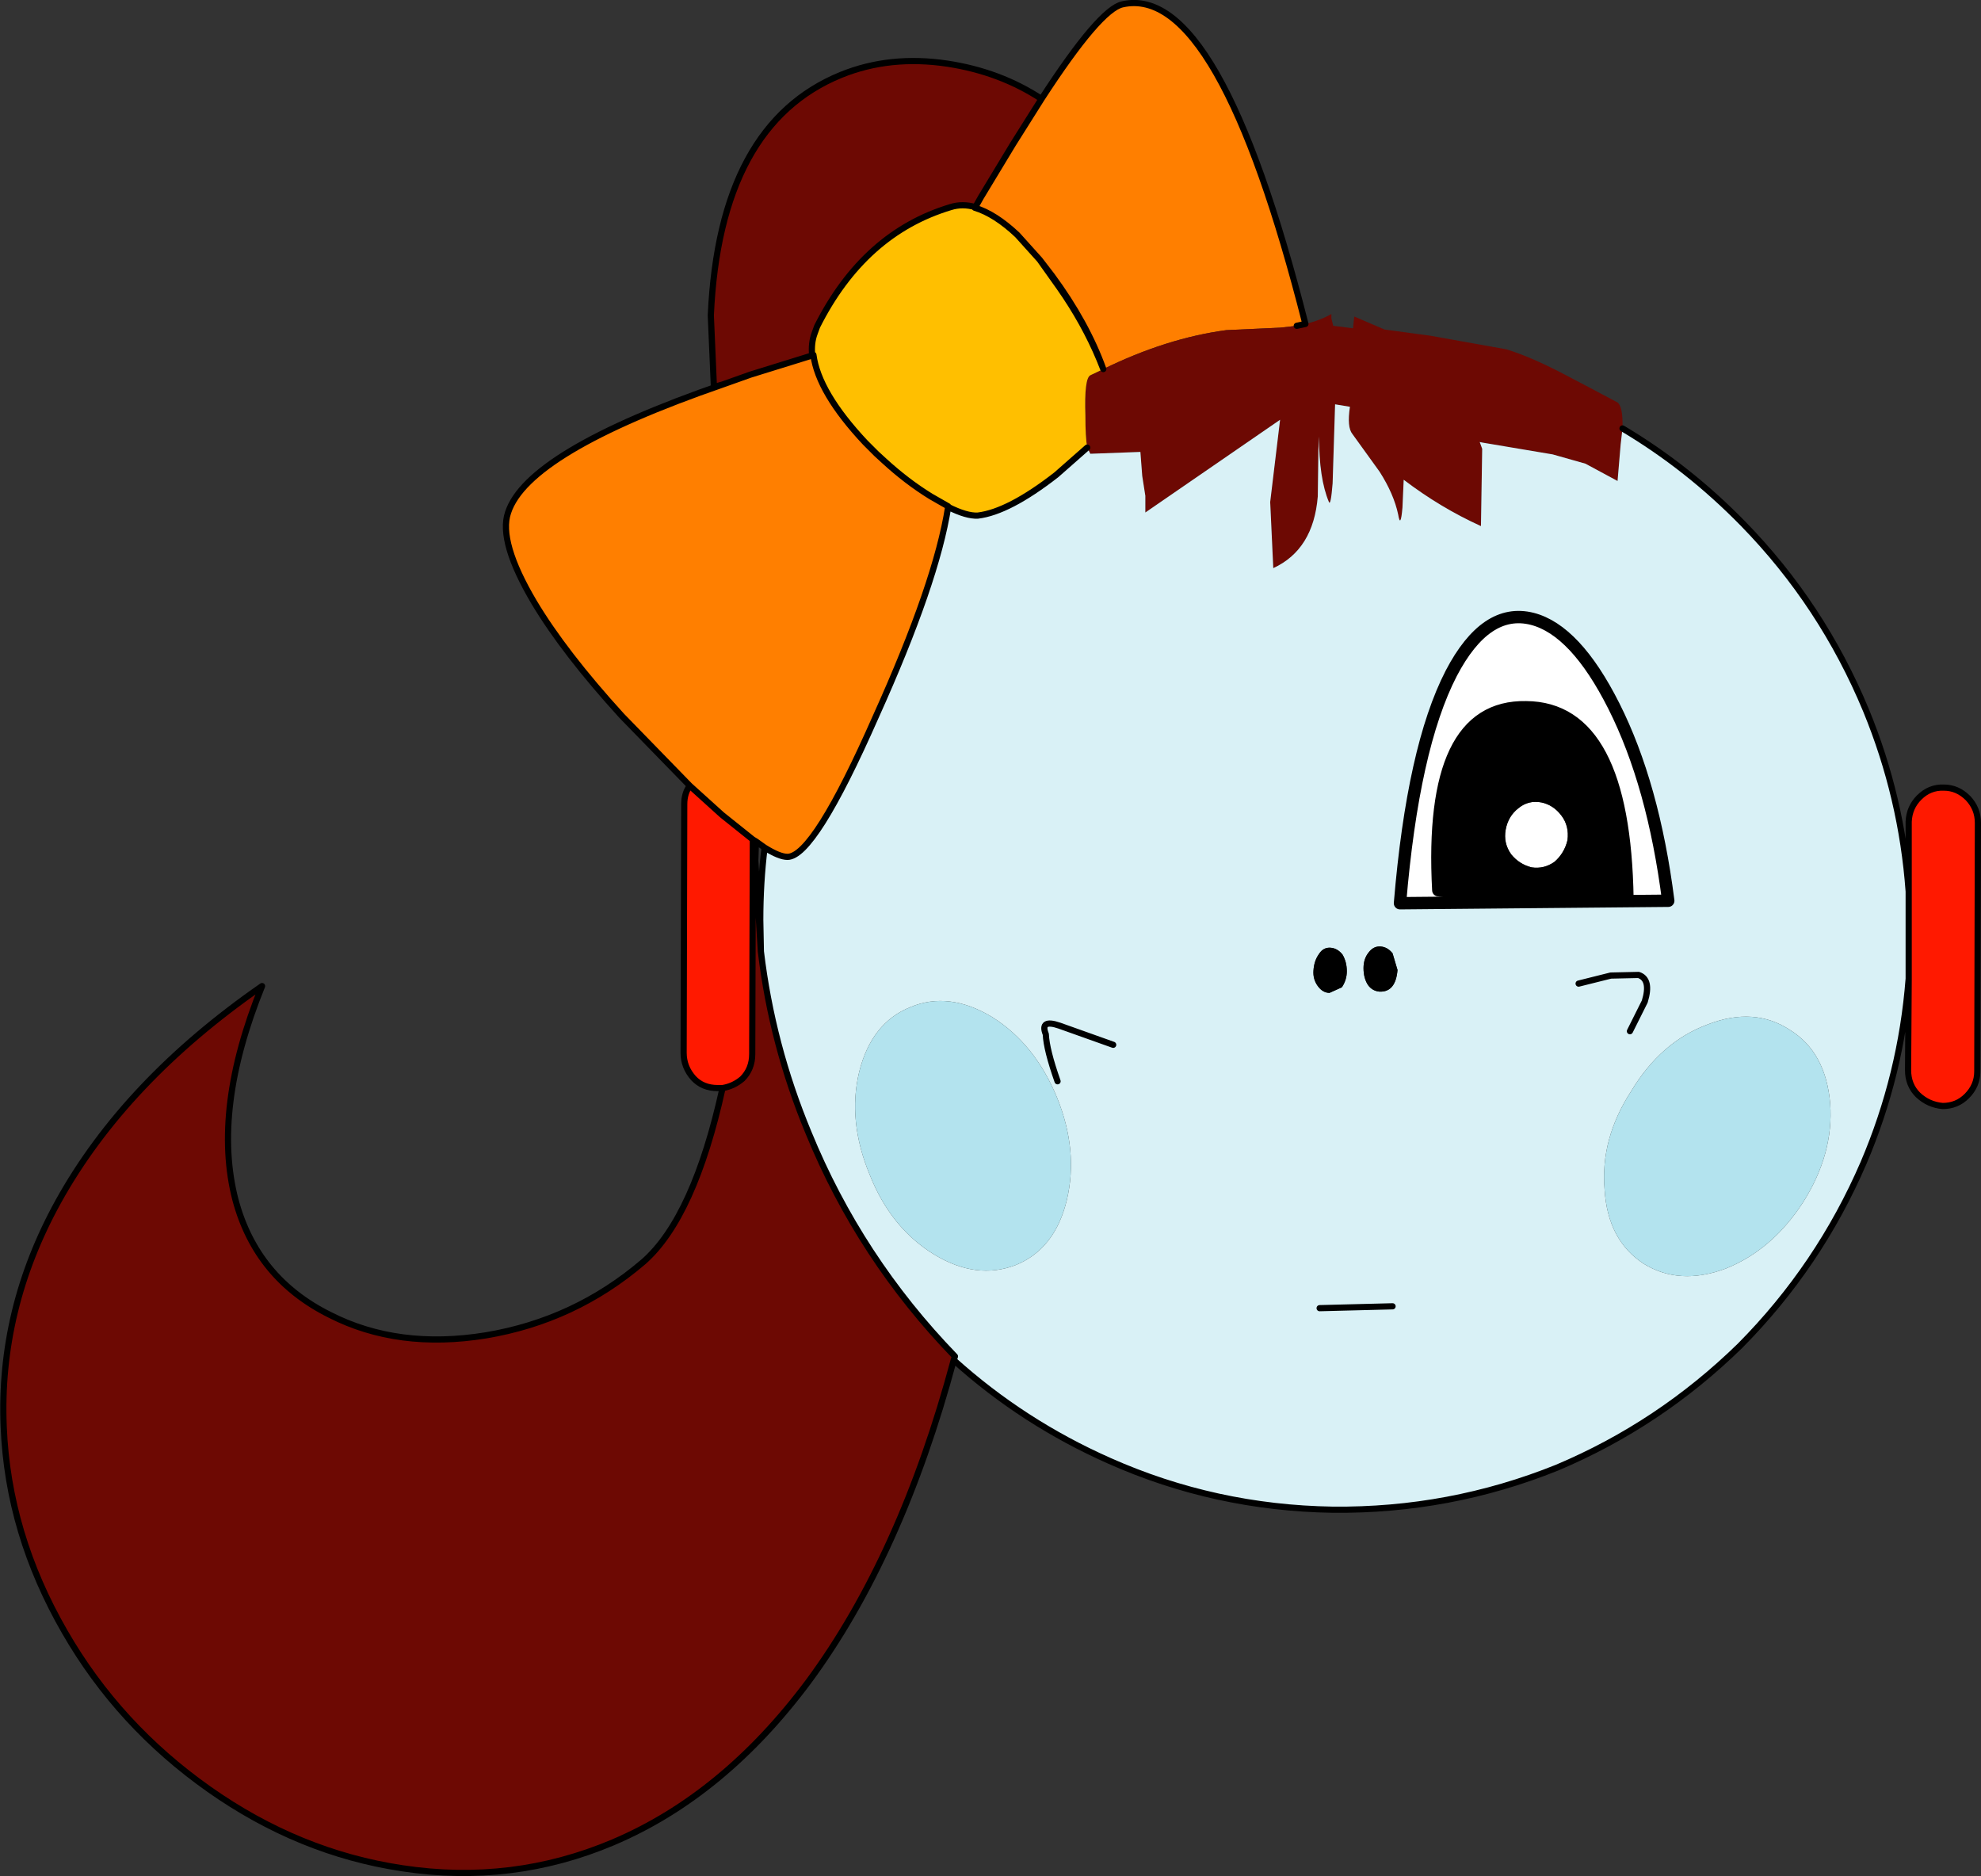 <?xml version="1.0" encoding="UTF-8" standalone="no"?>
<svg xmlns:xlink="http://www.w3.org/1999/xlink" height="151.75px" width="160.25px" xmlns="http://www.w3.org/2000/svg">
  <rect width="100%" height="100%" fill="#333333" stroke="none"/>
  <g transform="matrix(1.0, 0.0, 0.0, 1.0, 80.05, 71.25)">
    <path d="M-1.15 -54.5 L-0.7 -55.3 1.9 -59.6 4.2 -63.25 Q8.9 -70.5 10.75 -70.9 18.55 -72.65 25.55 -45.05 L24.85 -44.9 23.5 -44.75 19.15 -44.55 Q14.3 -43.9 9.2 -41.4 7.85 -45.15 5.05 -48.95 L4.05 -50.25 2.25 -52.25 Q0.45 -53.95 -1.2 -54.45 L-1.15 -54.5 M-21.6 -40.15 L-19.35 -40.95 -14.35 -42.5 -14.25 -42.55 Q-13.85 -39.5 -10.05 -35.45 L-9.15 -34.55 -8.55 -34.0 Q-6.7 -32.3 -4.75 -31.1 L-3.35 -30.3 -3.35 -30.25 Q-4.3 -24.15 -9.2 -13.3 -14.2 -1.95 -16.35 -1.95 -17.0 -1.95 -18.2 -2.7 L-18.9 -3.2 -19.15 -3.35 -21.65 -5.35 -24.25 -7.7 -29.75 -13.35 Q-34.4 -18.45 -36.85 -22.55 -39.75 -27.45 -38.95 -29.8 -37.35 -34.7 -21.6 -40.15" fill="#ff7f00" fill-rule="evenodd" stroke="none"/>
    <path d="M4.2 -63.25 L1.9 -59.6 -0.7 -55.3 -1.15 -54.5 Q-2.2 -54.8 -3.15 -54.5 -10.15 -52.4 -13.95 -44.85 L-14.15 -44.3 Q-14.45 -43.5 -14.35 -42.5 L-19.35 -40.95 -21.6 -40.15 -22.3 -39.95 -22.55 -45.75 Q-21.85 -61.2 -12.0 -65.2 -8.05 -66.8 -3.4 -66.1 0.85 -65.45 4.2 -63.25 M9.2 -41.4 Q14.3 -43.9 19.15 -44.55 L23.5 -44.75 24.85 -44.9 Q26.5 -45.2 27.65 -45.85 L27.65 -45.5 27.8 -44.9 29.4 -44.7 29.5 -45.65 31.95 -44.6 35.65 -44.1 41.8 -43.0 Q43.75 -42.4 46.35 -41.05 48.55 -39.9 50.8 -38.7 51.25 -38.35 51.2 -36.6 L51.05 -35.3 50.8 -32.35 48.2 -33.75 45.55 -34.5 39.9 -35.45 39.65 -35.5 39.85 -34.95 39.75 -28.7 Q36.45 -30.2 33.5 -32.45 L33.4 -30.2 Q33.25 -28.45 33.05 -29.65 32.7 -31.3 31.55 -33.1 L29.35 -36.15 Q28.9 -36.7 29.15 -38.35 L27.95 -38.55 27.75 -32.15 Q27.6 -30.3 27.45 -30.65 26.65 -32.55 26.65 -35.95 L26.6 -34.85 26.55 -31.1 Q26.2 -26.8 22.95 -25.3 L22.7 -30.65 23.5 -37.3 12.6 -29.8 12.6 -31.15 12.35 -32.75 12.2 -34.7 8.15 -34.55 7.9 -35.05 Q7.75 -35.85 7.75 -37.65 7.65 -40.65 8.15 -40.9 L9.2 -41.4 M-2.9 38.75 Q-7.15 54.6 -14.65 64.75 -21.5 73.95 -30.45 77.75 -38.6 81.2 -47.5 79.85 -55.85 78.6 -63.15 73.45 -70.45 68.3 -74.8 60.75 -79.4 52.8 -79.75 44.15 -80.15 34.65 -75.35 25.95 -69.95 16.2 -58.85 8.5 -62.9 18.5 -61.0 25.8 -59.3 32.15 -53.35 35.1 -47.85 37.9 -40.75 36.75 -33.55 35.55 -28.0 30.8 -23.9 27.2 -21.6 16.75 -20.7 16.6 -20.0 16.0 -19.2 15.2 -19.2 14.0 L-19.15 -3.35 -18.9 -3.2 -18.95 -1.65 -18.5 5.7 Q-17.6 13.25 -14.65 20.35 -10.5 30.5 -2.8 38.45 L-2.9 38.75" fill="#6d0903" fill-rule="evenodd" stroke="none"/>
    <path d="M-1.15 -54.5 L-1.2 -54.45 Q0.45 -53.95 2.25 -52.25 L4.05 -50.25 5.65 -48.0 Q7.65 -45.15 8.9 -42.15 L9.2 -41.4 8.15 -40.9 Q7.65 -40.65 7.75 -37.65 7.75 -35.85 7.9 -35.05 L5.4 -32.85 Q1.55 -29.85 -0.95 -29.55 -1.85 -29.5 -3.35 -30.25 L-3.35 -30.3 -4.75 -31.1 Q-6.7 -32.3 -8.55 -34.0 L-9.15 -34.55 -10.05 -35.45 Q-13.85 -39.5 -14.25 -42.55 L-14.35 -42.5 Q-14.45 -43.5 -14.15 -44.3 L-13.95 -44.85 Q-10.15 -52.4 -3.15 -54.5 -2.2 -54.8 -1.15 -54.5" fill="#ffbf00" fill-rule="evenodd" stroke="none"/>
    <path d="M51.2 -36.6 Q56.5 -33.45 60.95 -28.9 67.35 -22.35 70.9 -13.8 73.8 -6.75 74.35 0.85 L74.35 7.9 Q73.75 15.65 70.7 22.8 67.1 31.15 60.7 37.6 54.2 43.95 45.9 47.45 37.2 50.95 27.75 50.85 18.25 50.7 9.7 46.9 2.7 43.8 -2.9 38.75 L-2.8 38.45 Q-10.5 30.5 -14.65 20.35 -17.6 13.25 -18.5 5.7 L-18.55 3.15 Q-18.55 0.15 -18.2 -2.7 -17.0 -1.95 -16.35 -1.95 -14.2 -1.95 -9.2 -13.3 -4.3 -24.15 -3.35 -30.25 -1.85 -29.5 -0.95 -29.55 1.55 -29.85 5.4 -32.85 L7.9 -35.05 8.15 -34.55 12.2 -34.7 12.35 -32.75 12.6 -31.15 12.6 -29.8 23.5 -37.3 22.7 -30.65 22.95 -25.3 Q26.2 -26.8 26.55 -31.1 L26.6 -34.85 26.65 -35.95 Q26.65 -32.55 27.45 -30.65 27.6 -30.3 27.75 -32.15 L27.95 -38.55 29.15 -38.35 Q28.9 -36.7 29.35 -36.15 L31.55 -33.1 Q32.7 -31.3 33.05 -29.65 33.25 -28.45 33.4 -30.2 L33.5 -32.45 Q36.45 -30.2 39.75 -28.7 L39.85 -34.95 39.65 -35.5 39.9 -35.45 45.55 -34.5 48.2 -33.75 50.8 -32.35 51.05 -35.3 51.2 -36.6 M50.5 -14.15 Q47.4 -20.3 43.9 -21.2 40.15 -22.15 37.35 -16.8 34.25 -10.8 33.2 1.8 L54.9 1.6 Q53.7 -7.8 50.5 -14.15 M-9.7 23.75 Q-8.0 28.05 -4.5 30.2 -1.05 32.3 2.15 31.05 5.3 29.75 6.25 25.8 7.2 21.8 5.45 17.5 3.65 13.15 0.2 11.0 -3.3 8.9 -6.4 10.2 -9.55 11.45 -10.55 15.45 -11.5 19.4 -9.7 23.75 M64.75 12.05 Q61.85 10.15 58.1 11.6 54.3 13.0 51.9 17.0 49.4 20.85 49.75 24.95 50.0 29.05 52.9 30.95 55.8 32.75 59.55 31.35 63.3 29.85 65.8 26.0 68.3 22.05 68.0 18.0 67.65 13.85 64.75 12.05 M51.8 12.15 L53.0 9.75 Q53.55 7.95 52.5 7.6 L50.25 7.65 47.65 8.3 50.25 7.65 52.5 7.6 Q53.55 7.95 53.0 9.75 L51.8 12.15 M26.55 8.5 Q26.95 9.05 27.5 9.05 L28.5 8.6 Q28.9 8.0 28.9 7.3 28.9 6.55 28.55 5.95 28.15 5.45 27.6 5.4 27.0 5.35 26.65 5.9 26.25 6.45 26.2 7.25 26.15 7.95 26.55 8.5 M31.55 8.95 Q32.85 9.0 33.0 7.2 L32.6 5.85 Q32.2 5.35 31.65 5.3 31.05 5.25 30.65 5.8 30.25 6.3 30.25 7.05 30.25 7.85 30.6 8.4 30.95 8.9 31.55 8.95 M26.7 34.55 L32.6 34.4 26.7 34.55 M5.5 16.2 Q4.6 13.65 4.55 12.4 4.05 11.15 5.65 11.7 L10.0 13.25 5.65 11.7 Q4.05 11.15 4.55 12.4 4.6 13.65 5.5 16.2" fill="#d9f1f6" fill-rule="evenodd" stroke="none"/>
    <path d="M50.5 -14.15 Q53.7 -7.8 54.9 1.6 L33.2 1.8 Q34.25 -10.8 37.35 -16.8 40.15 -22.15 43.9 -21.2 47.4 -20.3 50.5 -14.15 M44.65 -6.35 Q45.6 -6.15 46.25 -5.3 46.9 -4.45 46.75 -3.3 46.5 -2.25 45.7 -1.55 44.85 -0.95 43.85 -1.1 42.85 -1.35 42.2 -2.15 41.55 -3.05 41.75 -4.15 41.95 -5.25 42.8 -5.9 43.6 -6.55 44.65 -6.35 M36.3 0.75 L51.6 1.45 Q51.35 -14.0 43.4 -14.05 35.5 -14.2 36.3 0.75" fill="#ffffff" fill-rule="evenodd" stroke="none"/>
    <path d="M44.65 -6.35 Q43.6 -6.55 42.8 -5.9 41.95 -5.25 41.75 -4.15 41.55 -3.05 42.2 -2.15 42.85 -1.35 43.85 -1.1 44.85 -0.95 45.7 -1.55 46.5 -2.25 46.75 -3.3 46.9 -4.45 46.25 -5.3 45.6 -6.15 44.65 -6.35 M31.55 8.95 Q30.95 8.9 30.6 8.4 30.25 7.85 30.25 7.05 30.25 6.3 30.65 5.8 31.05 5.25 31.65 5.3 32.2 5.35 32.6 5.85 L33.0 7.2 Q32.85 9.0 31.55 8.95 M26.55 8.5 Q26.15 7.95 26.2 7.25 26.25 6.45 26.65 5.9 27.0 5.35 27.6 5.4 28.15 5.45 28.55 5.95 28.9 6.55 28.9 7.3 28.9 8.0 28.5 8.6 L27.5 9.05 Q26.95 9.05 26.55 8.5 M36.3 0.75 Q35.5 -14.2 43.4 -14.05 51.35 -14.0 51.6 1.45 L36.3 0.75" fill="#000000" fill-rule="evenodd" stroke="none"/>
    <path d="M74.35 0.85 L74.35 -4.8 Q74.4 -5.95 75.2 -6.75 76.05 -7.6 77.2 -7.55 78.3 -7.55 79.15 -6.7 79.95 -5.85 79.95 -4.7 L79.9 15.4 Q79.9 16.55 79.05 17.4 78.25 18.2 77.1 18.2 75.95 18.1 75.1 17.3 74.3 16.5 74.3 15.3 L74.35 7.9 74.35 0.85 M-21.6 16.75 L-22.0 16.75 Q-23.2 16.75 -23.95 15.95 -24.75 15.05 -24.75 13.9 L-24.7 -6.2 Q-24.7 -7.1 -24.25 -7.7 L-21.65 -5.35 -19.15 -3.35 -19.2 14.0 Q-19.2 15.2 -20.0 16.0 -20.7 16.6 -21.6 16.75" fill="#ff1900" fill-rule="evenodd" stroke="none"/>
    <path d="M-9.7 23.75 Q-11.5 19.4 -10.55 15.45 -9.55 11.45 -6.4 10.2 -3.3 8.9 0.2 11.0 3.65 13.15 5.45 17.5 7.2 21.8 6.25 25.8 5.3 29.75 2.15 31.05 -1.05 32.3 -4.5 30.2 -8.0 28.05 -9.7 23.75 M64.75 12.05 Q67.65 13.85 68.0 18.0 68.3 22.05 65.8 26.0 63.3 29.85 59.55 31.35 55.8 32.75 52.9 30.95 50.0 29.05 49.75 24.95 49.4 20.85 51.9 17.0 54.3 13.0 58.1 11.6 61.85 10.15 64.75 12.05" fill="#b3e3ee" fill-rule="evenodd" stroke="none"/>
    <path d="M4.2 -63.25 L1.9 -59.6 -0.7 -55.3 -1.15 -54.5 -1.2 -54.45 Q0.45 -53.95 2.25 -52.25 L4.05 -50.25 5.05 -48.95 Q7.85 -45.15 9.2 -41.4 L8.9 -42.15 Q7.65 -45.15 5.65 -48.0 L4.05 -50.25 M24.85 -44.9 L25.55 -45.05 Q18.55 -72.65 10.75 -70.9 8.9 -70.5 4.2 -63.25 0.85 -65.45 -3.4 -66.1 -8.05 -66.8 -12.0 -65.2 -21.85 -61.2 -22.55 -45.75 L-22.3 -39.95 -21.6 -40.15 -19.35 -40.95 -14.35 -42.5 Q-14.45 -43.5 -14.15 -44.3 L-13.95 -44.85 Q-10.15 -52.4 -3.15 -54.5 -2.2 -54.8 -1.15 -54.5 M51.2 -36.6 Q56.5 -33.45 60.95 -28.9 67.35 -22.35 70.9 -13.8 73.8 -6.75 74.35 0.85 L74.35 -4.8 Q74.4 -5.95 75.2 -6.75 76.05 -7.6 77.2 -7.55 78.3 -7.55 79.15 -6.7 79.95 -5.85 79.95 -4.7 L79.9 15.4 Q79.9 16.55 79.05 17.4 78.25 18.2 77.1 18.2 75.95 18.1 75.1 17.3 74.3 16.5 74.3 15.3 L74.35 7.9 Q73.75 15.65 70.7 22.8 67.1 31.15 60.7 37.6 54.2 43.95 45.9 47.45 37.2 50.95 27.75 50.85 18.25 50.7 9.7 46.9 2.7 43.8 -2.9 38.75 -7.15 54.6 -14.65 64.75 -21.5 73.95 -30.45 77.75 -38.6 81.2 -47.5 79.85 -55.85 78.6 -63.15 73.45 -70.45 68.3 -74.8 60.75 -79.4 52.8 -79.75 44.15 -80.15 34.65 -75.35 25.95 -69.95 16.2 -58.85 8.5 -62.9 18.5 -61.0 25.8 -59.3 32.15 -53.35 35.1 -47.85 37.9 -40.75 36.75 -33.55 35.55 -28.0 30.8 -23.9 27.2 -21.6 16.75 L-22.0 16.75 Q-23.2 16.75 -23.95 15.95 -24.75 15.05 -24.75 13.9 L-24.7 -6.2 Q-24.7 -7.1 -24.25 -7.7 L-29.75 -13.35 Q-34.4 -18.45 -36.85 -22.55 -39.75 -27.45 -38.95 -29.8 -37.35 -34.7 -21.6 -40.15 M7.9 -35.05 L5.4 -32.85 Q1.55 -29.85 -0.95 -29.55 -1.85 -29.5 -3.35 -30.25 -4.3 -24.15 -9.2 -13.3 -14.2 -1.95 -16.35 -1.95 -17.0 -1.95 -18.2 -2.7 -18.55 0.15 -18.55 3.15 L-18.5 5.7 Q-17.6 13.25 -14.65 20.35 -10.5 30.5 -2.8 38.45 L-2.9 38.75 M-14.35 -42.5 L-14.25 -42.55 Q-13.85 -39.5 -10.05 -35.45 L-9.15 -34.55 -8.55 -34.0 Q-6.7 -32.3 -4.75 -31.1 L-3.35 -30.3 -3.35 -30.25 M-19.15 -3.35 L-21.65 -5.35 -24.25 -7.7 M-18.2 -2.7 L-18.9 -3.2 -18.95 -1.65 -18.5 5.7 M-18.9 -3.2 L-19.15 -3.35 -19.2 14.0 Q-19.2 15.2 -20.0 16.0 -20.7 16.6 -21.6 16.75 M74.35 7.9 L74.35 0.85 M47.65 8.3 L50.25 7.65 52.5 7.6 Q53.55 7.95 53.0 9.75 L51.8 12.15 M10.0 13.25 L5.65 11.7 Q4.05 11.15 4.55 12.4 4.6 13.65 5.5 16.2 M32.6 34.4 L26.7 34.55" fill="none" stroke="#000000" stroke-linecap="round" stroke-linejoin="round" stroke-width="0.5"/>
    <path d="M50.5 -14.15 Q53.7 -7.8 54.9 1.6 L33.2 1.8 Q34.25 -10.8 37.35 -16.8 40.15 -22.15 43.9 -21.2 47.4 -20.3 50.5 -14.15 M36.3 0.75 Q35.5 -14.2 43.4 -14.05 51.35 -14.0 51.6 1.45 L36.3 0.75" fill="none" stroke="#000000" stroke-linecap="round" stroke-linejoin="round" stroke-width="1.0"/>
  </g>
</svg>
